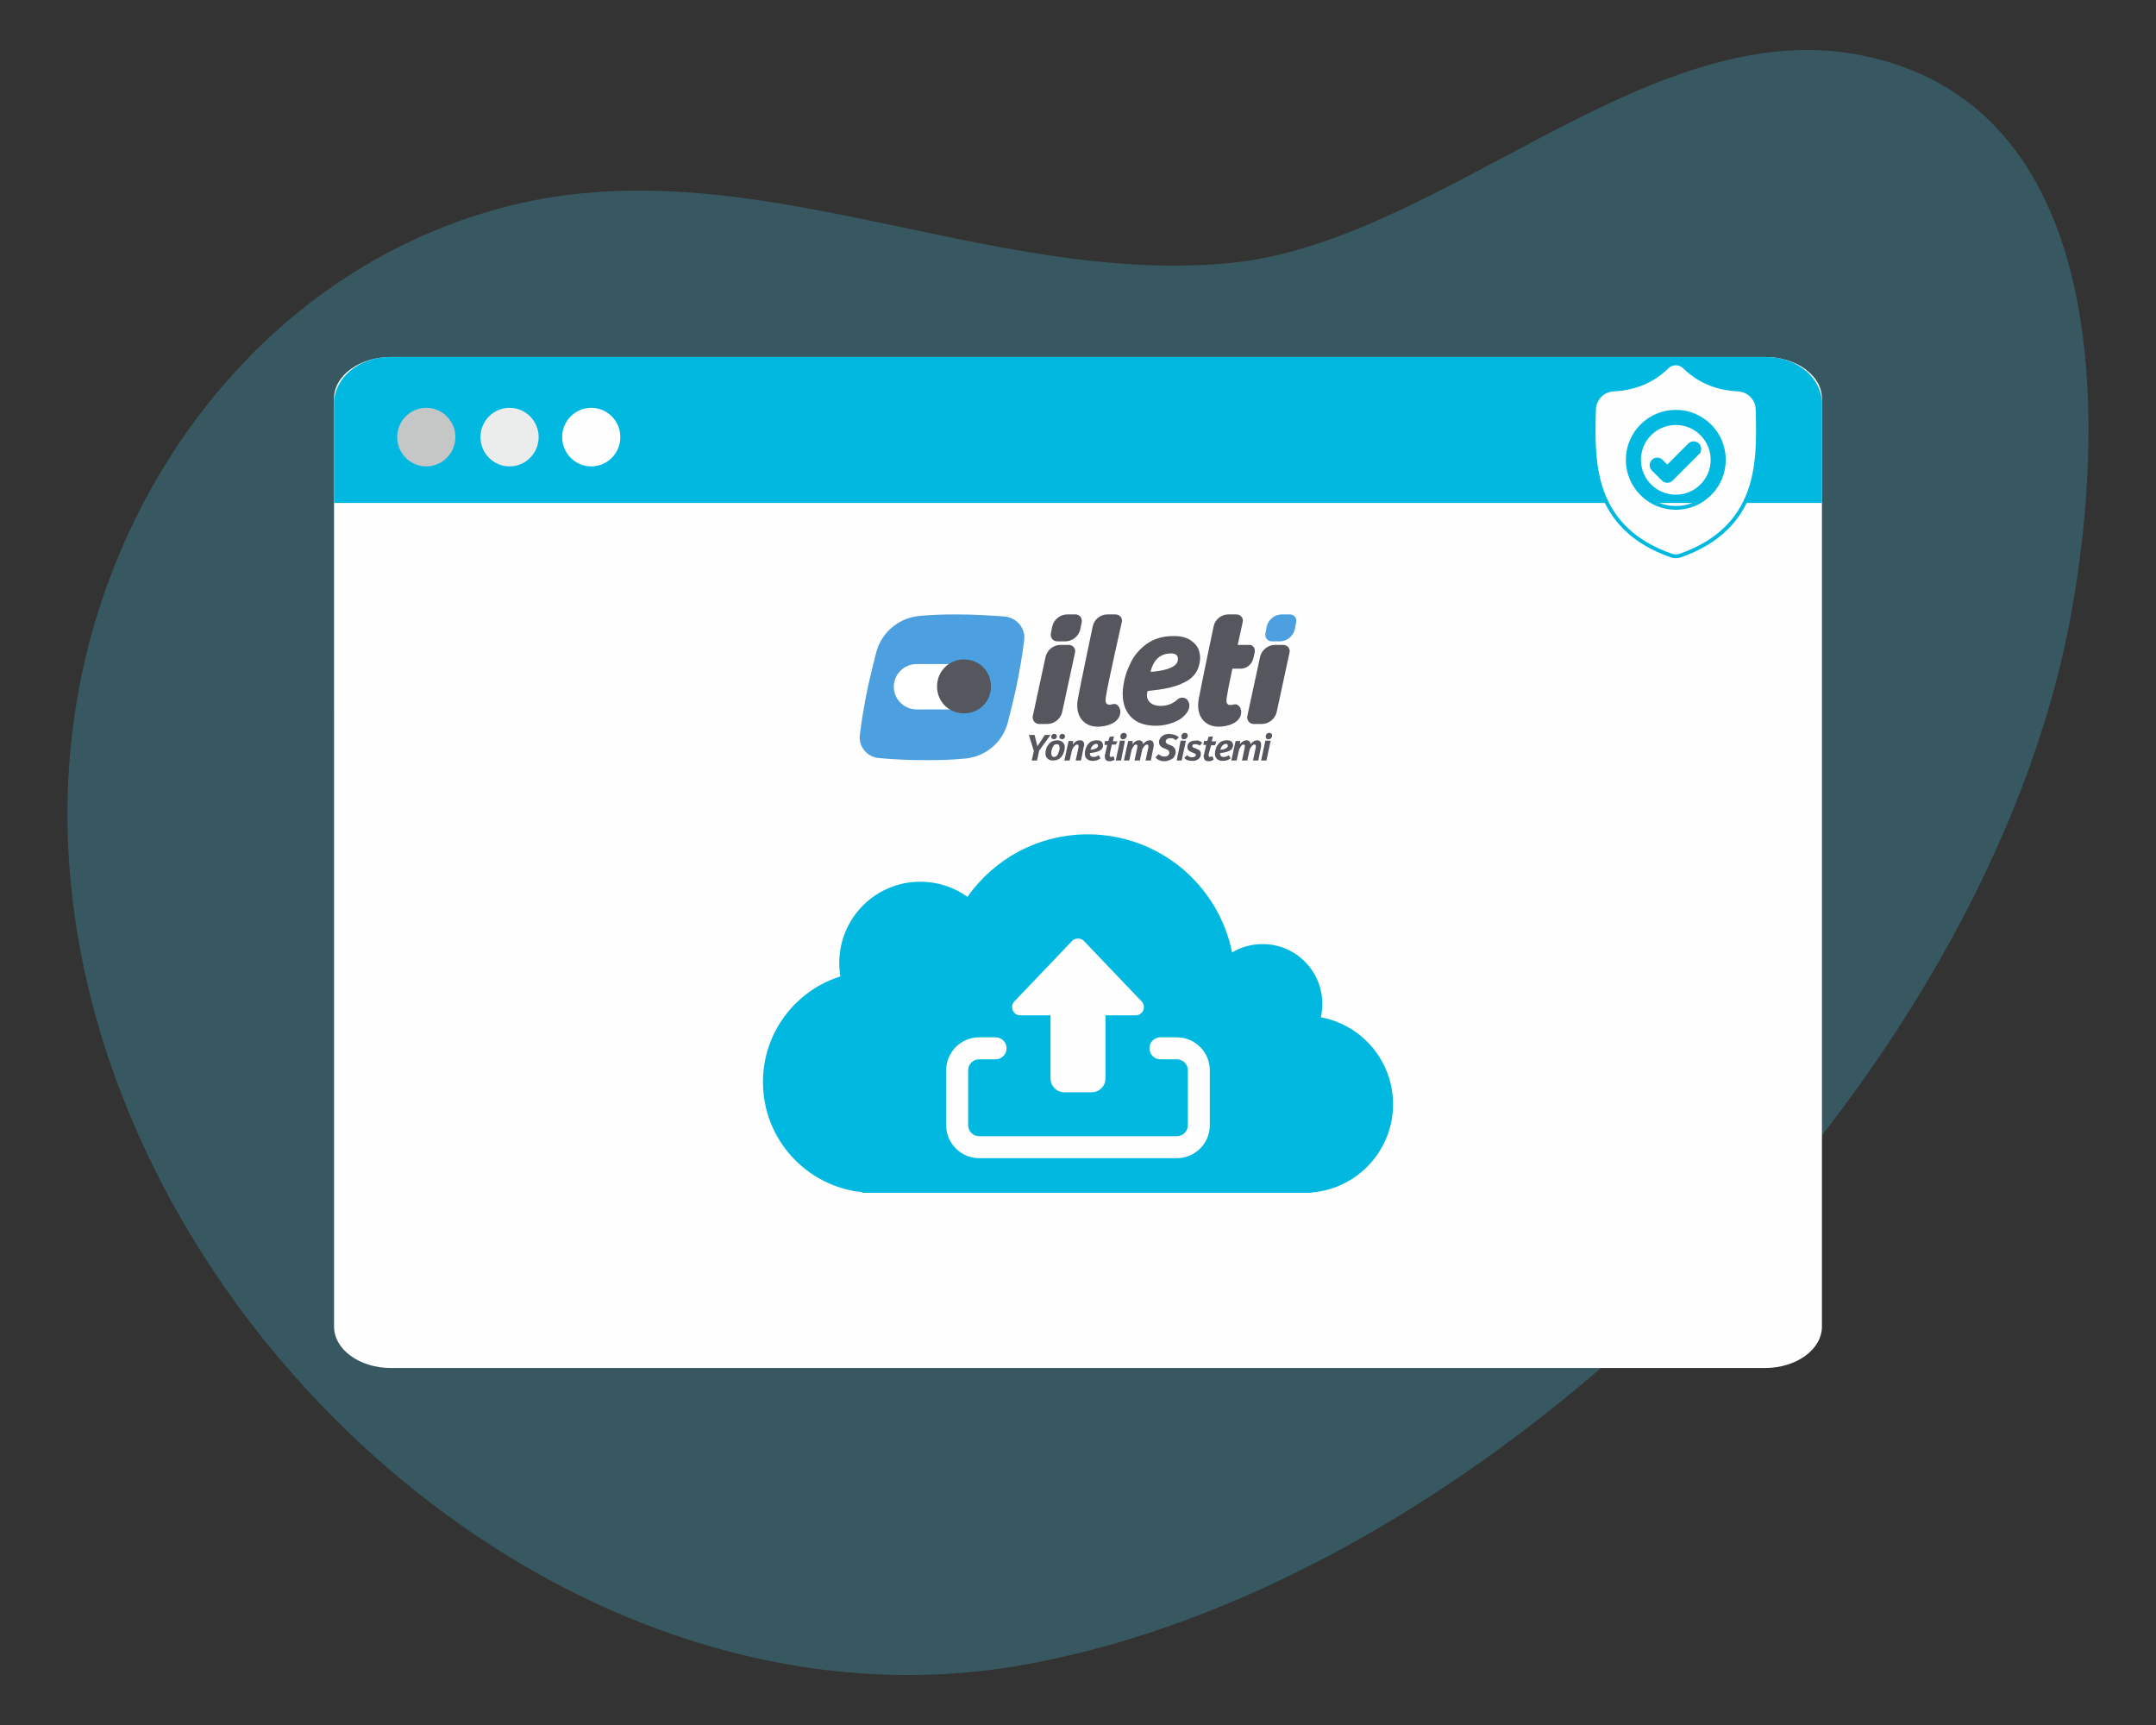 <?xml version="1.0" encoding="UTF-8"?>
<!DOCTYPE svg PUBLIC "-//W3C//DTD SVG 1.1//EN" "http://www.w3.org/Graphics/SVG/1.1/DTD/svg11.dtd">
<!-- Creator: CorelDRAW 2019 (64-Bit) -->
<svg xmlns="http://www.w3.org/2000/svg" xml:space="preserve" width="114.3mm" height="91.44mm" version="1.1" style="shape-rendering:geometricPrecision; text-rendering:geometricPrecision; image-rendering:optimizeQuality; fill-rule:evenodd; clip-rule:evenodd"
viewBox="0 0 11429.98 9143.98"
 xmlns:xlink="http://www.w3.org/1999/xlink"
 enable-background="new 0 0 24 24">
 <rect x="0" y="0" width="11429.98" height="9143.98" fill="#333333" stroke="none"/>
 <defs>
  <style type="text/css">
   <![CDATA[
    .str0 {stroke:#00B8E0;stroke-width:20;stroke-miterlimit:22.926}
    .fil5 {fill:#FEFEFE}
    .fil4 {fill:#EBECEC}
    .fil3 {fill:#C5C6C6}
    .fil2 {fill:#00B8E0}
    .fil6 {fill:#4DA0DF}
    .fil8 {fill:#55565E}
    .fil1 {fill:#FEFEFE}
    .fil7 {fill:white}
    .fil9 {fill:#FEFEFE;fill-rule:nonzero}
    .fil10 {fill:#00B8E0;fill-rule:nonzero}
    .fil0 {fill:#48D7F7;fill-opacity:0.231}
   ]]>
  </style>
 </defs>
 <g id="Layer_x0020_1">
  <path id="Path_52869" class="fil0" d="M6509.65 1395.43c1115.67,-101.03 2211.91,-1316.57 3338.57,-1105.97 1347.52,251.87 1315.83,1950.54 1132.85,2960.47 -447.31,2467.71 -3035.78,5108.54 -5529.67,5570.71 -2722.93,504.55 -5469.05,-2354.55 -5051.35,-5061.08 191.31,-1239.5 1049.41,-2353.52 2298.97,-2667.89 1275.74,-321.1 2523.16,420.42 3810.63,303.77l0 -0.01z" data-name="Path 52869"/>
  <path class="fil1" d="M2072.3 1892.45l7285.37 0c166.39,0.02 301.33,98.28 301.33,219.45l0.02 4920.18c-0.02,121.14 -134.96,219.4 -301.3,219.4l-7285.42 0.04c-166.37,-0.04 -301.31,-98.3 -301.31,-219.47l-0.05 -4920.17c0.05,-121.15 134.99,-219.41 301.41,-219.41z"/>
  <path class="fil2" d="M2065.31 1892.45l7299.33 0c161.89,0 294.37,110.83 294.37,246.28l0 527.2 -7888.07 0 0 -527.2c0,-135.45 132.45,-246.28 294.37,-246.28z"/>
  <ellipse class="fil3" cx="2259.93" cy="2317.03" rx="154.19" ry="155.26"/>
  <ellipse class="fil4" cx="2701.42" cy="2317.03" rx="154.19" ry="155.26"/>
  <ellipse class="fil5" cx="3134.47" cy="2317.03" rx="154.19" ry="155.26"/>
  <g id="_2000826679120">
   <path class="fil6" d="M5326.78 3268.17c-69.55,-5.64 -163.53,-11.28 -255.63,-11.28 -65.79,0 -133.45,1.88 -189.84,7.52 -110.9,7.52 -204.88,82.7 -234.96,189.84 -15.04,56.39 -30.08,120.3 -45.11,186.09 -18.8,92.1 -35.71,189.84 -43.23,259.39 -5.64,60.15 41.35,114.66 101.5,118.42 69.54,7.52 163.53,11.28 255.63,11.28 65.79,0 133.45,-1.88 189.84,-7.52 112.78,-5.64 206.77,-80.83 236.84,-187.97 15.04,-56.38 30.07,-120.29 45.11,-186.08 18.8,-92.1 35.71,-189.84 43.23,-259.39 5.64,-60.15 -41.35,-114.66 -103.38,-120.3z"/>
   <path id="Rectangle_1_6_" class="fil7" d="M5097.46 3520.04l-238.71 0c-65.79,0 -120.3,54.51 -120.3,120.3 0,65.79 54.51,120.3 120.3,120.3l238.71 0c65.79,0 120.3,-54.51 120.3,-120.3 0,-65.79 -54.51,-120.3 -120.3,-120.3l0 0z"/>
   <path id="Rectangle_2_6_" class="fil8" d="M5110.62 3495.61l0 0c80.83,0 142.86,62.03 142.86,142.85l0 0c0,80.83 -62.03,142.85 -142.86,142.85l0 0c-80.82,0 -142.85,-62.03 -142.85,-142.85l0 0c0,-80.82 63.91,-142.85 142.85,-142.85z"/>
   <path class="fil8" d="M5698.95 3459.9l-67.67 313.9c-7.51,35.71 -41.35,63.9 -78.94,63.9l-43.23 0c-22.56,0 -37.59,-20.67 -33.84,-41.35l67.67 -313.9c7.52,-35.71 41.35,-63.91 78.95,-63.91l43.23 0c22.55,0 39.47,18.8 33.83,41.36z"/>
   <path class="fil8" d="M5734.66 3298.25l-7.51 37.59c-7.52,35.71 -41.35,63.91 -78.95,63.91l-43.23 0c-22.56,0 -37.59,-20.68 -33.83,-41.36l7.51 -37.59c7.52,-35.71 41.36,-63.91 78.95,-63.91l43.23 0c22.56,0 37.59,18.8 33.83,41.36z"/>
   <path class="fil8" d="M6836.14 3459.9l-67.67 313.9c-7.52,35.71 -41.35,63.9 -78.94,63.9l-43.24 0c-22.55,0 -37.59,-20.67 -33.83,-41.35l67.67 -313.9c7.52,-35.71 41.35,-63.91 78.94,-63.91l43.23 0c22.56,0 39.48,18.8 33.84,41.36z"/>
   <path class="fil6" d="M6871.85 3298.25l-7.52 37.59c-7.51,35.71 -41.35,63.91 -78.94,63.91l-43.23 0c-22.56,0 -37.6,-20.68 -33.84,-41.36l7.52 -37.59c7.52,-35.71 41.35,-63.91 78.94,-63.91l43.24 0c22.55,0 37.59,18.8 33.83,41.36z"/>
   <polygon class="fil8" points="5569.26,3895.97 5509.11,3978.68 5497.83,4031.31 5469.64,4031.31 5480.91,3980.56 5454.6,3895.97 5484.67,3895.97 5499.71,3956.12 5539.18,3895.97 "/>
   <path class="fil8" d="M5576.78 3914.77c-1.89,-1.88 -3.76,-5.64 -3.76,-9.4 0,-3.76 1.88,-7.52 5.64,-11.28 3.75,-3.76 7.51,-3.76 11.27,-3.76 3.76,0 7.52,1.88 9.4,3.76 1.88,1.88 3.76,5.64 3.76,9.4 0,3.76 -1.88,7.52 -5.64,11.28 -3.76,3.76 -7.52,3.76 -11.28,3.76 -3.76,0 -7.51,-1.88 -9.39,-3.76z"/>
   <path class="fil8" d="M5635.05 3935.45c-7.52,-7.52 -16.92,-11.28 -30.08,-11.28 -13.16,0 -24.44,3.76 -33.83,9.39 -9.4,7.52 -15.04,15.04 -20.68,24.44 -3.76,9.4 -7.52,20.68 -7.52,30.08 -1.88,13.15 1.88,24.43 9.4,31.95 7.52,7.52 16.92,11.28 30.07,11.28 13.16,0 24.44,-3.76 33.84,-9.4 9.4,-7.52 15.04,-15.04 20.68,-26.31 3.75,-9.4 7.51,-20.68 7.51,-30.08 1.88,-11.28 -1.88,-22.56 -9.39,-30.07zm-26.32 62.02c-5.64,9.4 -11.28,15.04 -20.68,15.04 -5.64,0 -9.4,-1.88 -11.28,-5.64 -1.88,-3.76 -3.76,-9.4 -3.76,-15.04 0,-7.51 1.88,-13.15 3.76,-20.67 1.88,-7.52 5.64,-13.16 9.4,-18.8 3.76,-5.64 9.4,-7.52 16.92,-7.52 5.64,0 9.4,1.88 11.28,5.64 1.88,3.76 3.75,9.4 3.75,16.92 -1.87,9.4 -5.63,20.68 -9.39,30.07z"/>
   <path class="fil8" d="M5620.01 3914.77c-1.88,-1.88 -3.76,-5.64 -3.76,-9.4 0,-3.76 1.88,-7.52 5.64,-11.28 3.76,-3.76 7.52,-3.76 11.28,-3.76 3.76,0 7.51,1.88 9.39,3.76 1.89,1.88 3.76,5.64 3.76,9.4 0,3.76 -1.88,7.52 -5.64,11.28 -3.75,3.76 -7.51,3.76 -11.27,3.76 -3.76,0 -7.52,-1.88 -9.4,-3.76z"/>
   <path class="fil8" d="M5742.18 3929.81c3.76,3.76 5.64,11.28 5.64,18.79 0,1.88 0,3.76 -1.88,7.52l-15.03 75.19 -28.2 0 15.04 -69.55c0,-1.88 0,-3.76 0,-5.64 0,-3.76 0,-5.64 -1.88,-7.52 -1.88,-1.88 -3.76,-1.88 -5.64,-1.88 -7.52,0 -16.92,9.4 -26.32,26.32l-13.15 58.27 -28.2 0 22.56 -103.38 24.43 0 -1.88 18.79c5.64,-7.51 11.28,-13.15 16.92,-16.91 5.64,-3.76 13.16,-5.64 20.68,-5.64 7.52,0 13.15,1.88 16.91,5.64z"/>
   <path class="fil8" d="M5847.44 3952.36c0,-7.51 -1.88,-15.03 -7.51,-20.67 -5.64,-5.64 -15.04,-7.52 -26.32,-7.52 -13.16,0 -24.43,3.76 -33.83,9.4 -9.4,7.51 -15.04,15.03 -20.68,26.31 -3.76,9.4 -7.52,20.68 -7.52,30.08 -1.88,13.15 1.88,24.43 9.4,31.95 7.52,7.52 16.92,11.28 31.95,11.28 15.04,0 28.2,-3.76 41.36,-13.16l-9.4 -16.91c-5.64,3.75 -9.4,5.63 -15.04,7.51 -3.76,1.88 -9.4,1.88 -13.16,1.88 -13.15,0 -18.79,-7.51 -18.79,-20.67 20.67,-1.88 37.59,-5.64 48.87,-11.28 13.16,-5.64 20.67,-15.04 20.67,-28.2zm-37.59 15.04c-5.64,3.76 -16.92,5.64 -28.19,7.52 1.88,-9.4 5.64,-16.92 11.27,-22.56 5.64,-5.64 11.28,-9.4 18.8,-9.4 3.76,0 7.52,1.89 7.52,3.76 1.88,1.88 1.88,3.76 1.88,7.52 -1.88,5.64 -3.76,9.4 -11.28,13.16z"/>
   <path class="fil8" d="M5883.16 3997.47c0,1.88 0,3.76 0,5.64 0,3.76 0,5.64 1.88,7.52 1.88,1.88 3.76,1.88 5.64,1.88 3.76,0 7.52,-1.88 13.16,-3.76l5.63 18.8c-3.75,1.88 -9.39,3.76 -13.15,5.64 -5.64,1.88 -9.4,1.88 -13.16,1.88 -9.4,0 -16.92,-1.88 -20.68,-7.52 -3.76,-5.64 -5.64,-11.28 -5.64,-20.68 0,-1.88 0,-5.64 1.88,-7.51l11.28 -50.75 -15.04 -0.01 3.76 -20.67 16.92 0 7.52 -22.56 22.55 -1.88 -5.64 26.32 24.44 0 -9.4 16.91 -20.67 0 -11.28 50.75z"/>
   <polygon class="fil8" points="5963.98,3926.05 5943.31,4031.31 5915.11,4031.31 5937.67,3926.05 "/>
   <path class="fil8" d="M5943.31 3914.77c-1.88,-1.88 -3.76,-5.64 -3.76,-11.28 0,-5.64 1.88,-9.4 5.64,-13.16 3.76,-3.75 7.52,-5.64 13.15,-5.64 3.76,0 7.52,1.89 11.28,3.76 1.88,1.88 3.76,5.64 3.76,11.28 0,5.64 -1.88,9.4 -5.64,13.16 -3.76,3.76 -7.51,5.64 -13.15,5.64 -5.65,1.88 -7.52,0 -11.28,-3.76z"/>
   <path class="fil8" d="M6110.6 3929.81c3.75,3.76 5.63,11.28 5.63,18.79 0,3.76 0,5.64 0,7.52l-15.03 75.19 -28.2 0 15.04 -69.55c0,-1.88 0,-3.76 0,-5.64 0,-3.76 0,-5.64 -1.88,-7.52 -1.88,-1.88 -3.76,-1.88 -5.64,-1.88 -7.52,0 -15.04,7.52 -24.44,24.44l-13.15 60.15 -28.2 0 15.04 -69.55c0,-1.88 0,-3.76 0,-5.64 0,-3.76 0,-5.64 -1.88,-7.52 -1.88,-1.88 -3.76,-1.88 -5.64,-1.88 -3.76,0 -7.52,1.88 -11.28,7.52 -3.76,3.76 -7.52,11.28 -11.28,18.8l-13.15 58.27 -28.2 0 22.56 -103.38 24.43 0 -1.88 16.91c5.64,-5.64 9.4,-11.28 16.92,-15.03 5.64,-3.76 11.28,-5.64 18.8,-5.64 5.64,0 11.27,1.88 15.03,5.64 3.76,3.75 5.64,7.51 5.64,15.03 5.64,-5.64 9.4,-11.28 16.92,-15.03 5.64,-3.76 11.28,-5.64 18.8,-5.64 5.64,0 11.28,1.88 15.04,5.64z"/>
   <path class="fil8" d="M6249.69 3909.13l-16.92 15.04c-3.76,-3.76 -7.52,-7.52 -13.15,-9.4 -3.76,-1.88 -9.4,-1.88 -15.04,-1.88 -5.64,0 -11.28,1.88 -16.92,3.76 -3.76,3.76 -7.52,7.52 -7.52,13.16 0,3.75 0,5.64 1.88,7.51 1.88,1.88 3.76,3.76 5.64,5.64 3.76,1.88 7.52,3.76 13.16,5.64 11.28,3.76 18.8,7.52 24.44,15.04 5.64,5.64 7.51,13.16 7.51,24.44 0,7.51 -3.75,15.03 -7.51,22.55 -3.76,7.52 -11.28,13.16 -20.68,16.92 -9.4,3.76 -18.8,7.51 -31.95,7.51 -11.28,0 -18.8,-1.88 -28.2,-5.63 -7.52,-3.76 -13.16,-7.52 -18.8,-15.04l16.92 -16.92c3.76,3.76 9.4,7.52 13.16,9.4 5.64,1.88 11.28,3.76 16.91,3.76 7.52,0 15.04,-1.88 18.8,-5.64 5.64,-3.76 7.52,-9.4 7.52,-15.04 0,-5.64 -1.88,-9.4 -3.76,-11.28 -3.76,-3.76 -9.4,-5.64 -16.92,-9.39 -13.15,-3.76 -20.67,-9.4 -26.31,-15.04 -5.64,-5.64 -7.52,-13.16 -7.52,-22.56 0,-7.52 3.76,-13.16 7.52,-20.67 3.76,-5.64 11.28,-11.28 18.8,-15.04 7.51,-3.76 16.91,-5.64 28.19,-5.64 26.31,1.88 39.47,7.52 50.75,18.8z"/>
   <polygon class="fil8" points="6287.28,3926.05 6264.73,4031.31 6238.41,4031.31 6259.09,3926.05 "/>
   <path class="fil8" d="M6266.61 3914.77c-1.88,-1.88 -3.76,-5.64 -3.76,-11.28 0,-5.64 1.88,-9.4 5.64,-13.16 3.76,-3.75 7.51,-5.64 13.15,-5.64 3.76,0 7.52,1.89 11.28,3.76 1.88,1.88 3.76,5.64 3.76,11.28 0,5.64 -1.88,9.4 -5.64,13.16 -3.76,3.76 -7.52,5.64 -13.15,5.64 -5.65,1.88 -9.41,0 -11.28,-3.76z"/>
   <path class="fil8" d="M6358.71 3927.93c5.64,1.88 11.28,5.64 15.04,9.4l-13.16 15.03c-3.76,-1.88 -7.52,-5.64 -11.28,-5.64 -3.76,-1.88 -7.52,-1.88 -13.16,-1.88 -5.64,0 -9.4,0 -11.28,1.88 -1.88,1.88 -3.75,3.76 -3.75,7.52 0,1.88 0,3.76 1.88,5.64 1.88,1.88 3.75,1.88 5.64,3.76 1.88,1.88 7.51,1.88 11.27,3.76 9.4,3.76 15.04,7.52 20.68,11.28 3.76,5.64 5.64,11.28 5.64,18.79 0,7.52 -1.88,13.16 -5.64,18.8 -3.76,5.64 -9.4,9.4 -16.92,13.16 -7.51,3.76 -15.03,3.76 -24.43,3.76 -9.4,0 -16.92,-1.88 -24.44,-3.76 -7.51,-3.76 -13.15,-7.52 -16.91,-11.28l15.03 -15.04c7.52,7.52 16.92,11.28 28.2,11.28 5.64,0 11.28,-1.88 13.16,-3.76 3.76,-1.88 5.64,-5.64 5.64,-7.52 0,-1.88 0,-5.64 -1.88,-5.64 -1.88,-1.88 -3.76,-3.76 -5.64,-3.76 -1.88,0 -7.52,-3.75 -13.16,-5.63 -9.4,-3.76 -15.04,-7.52 -18.8,-11.28 -3.76,-3.76 -5.64,-11.28 -5.64,-18.8 0,-5.64 1.88,-11.28 5.64,-16.92 3.76,-5.63 9.4,-9.39 15.04,-11.27 7.52,-3.76 15.04,-3.76 24.44,-3.76 5.63,-1.88 11.27,-1.88 18.79,1.88z"/>
   <path class="fil8" d="M6407.58 3997.47c0,1.88 0,3.76 0,5.64 0,3.76 0,5.64 1.88,7.52 1.88,1.88 3.76,1.88 5.64,1.88 3.76,0 7.52,-1.88 13.16,-3.76l5.63 18.8c-3.75,1.88 -9.39,3.76 -13.15,5.64 -3.76,1.88 -9.4,1.88 -13.16,1.88 -9.4,0 -16.92,-1.88 -20.68,-7.52 -3.76,-5.64 -5.64,-11.28 -5.64,-20.68 0,-1.88 0,-5.64 1.88,-7.51l11.28 -50.75 -15.04 -0.01 3.76 -20.67 16.92 0 7.52 -22.56 22.55 -1.88 -5.64 26.32 24.44 0 -7.52 20.67 -20.67 0 -13.16 46.99z"/>
   <path class="fil8" d="M6537.28 3952.36c0,-7.51 -1.89,-15.03 -7.52,-20.67 -5.64,-5.64 -15.04,-7.52 -26.32,-7.52 -13.15,0 -24.43,3.76 -33.83,9.4 -9.4,7.51 -15.04,15.03 -20.68,26.31 -3.76,9.4 -7.52,20.68 -7.52,30.08 -1.88,13.15 1.88,24.43 9.4,31.95 7.52,7.52 16.92,11.28 31.96,11.28 15.03,0 28.19,-3.76 41.35,-13.16l-9.4 -16.91c-5.64,3.75 -9.4,5.63 -15.04,7.51 -3.76,1.88 -9.4,1.88 -13.15,1.88 -13.16,0 -18.8,-7.51 -18.8,-20.67 20.68,-1.88 37.59,-5.64 48.87,-11.28 13.16,-5.64 18.79,-15.04 20.68,-28.2zm-39.48 15.04c-5.64,3.76 -16.91,5.64 -28.19,7.52 1.88,-9.4 5.64,-16.92 11.28,-22.56 5.64,-5.64 11.27,-9.4 18.79,-9.4 3.76,0 7.52,1.89 7.52,3.76 1.88,1.88 1.88,3.76 1.88,7.52 0,5.64 -3.76,9.4 -11.28,13.16z"/>
   <path class="fil8" d="M6680.13 3929.81c3.76,3.76 5.64,11.28 5.64,18.79 0,3.76 0,5.64 0,7.52l-15.04 75.19 -28.2 0 15.04 -69.55c0,-1.88 0,-3.76 0,-5.64 0,-3.76 0,-5.64 -1.88,-7.52 -1.88,-1.88 -3.76,-1.88 -5.64,-1.88 -7.52,0 -15.04,7.52 -24.43,24.44l-13.16 60.15 -28.19 0 15.03 -69.55c0,-1.88 0,-3.76 0,-5.64 0,-3.76 0,-5.64 -1.88,-7.52 -1.88,-1.88 -3.76,-1.88 -5.64,-1.88 -3.75,0 -7.51,1.88 -11.27,7.52 -3.76,3.76 -7.52,11.28 -11.28,18.8l-13.16 58.27 -28.19 0 22.55 -103.38 24.44 0 -1.88 16.91c5.64,-5.64 9.4,-11.28 16.91,-15.03 5.64,-3.76 11.28,-5.64 18.8,-5.64 5.64,0 11.28,1.88 15.04,5.64 3.76,3.75 5.64,7.51 5.64,15.03 5.64,-5.64 9.4,-11.28 16.91,-15.03 5.64,-3.76 11.28,-5.64 18.8,-5.64 5.64,0 11.28,1.88 15.04,5.64z"/>
   <polygon class="fil8" points="6736.52,3926.05 6713.96,4031.31 6685.77,4031.31 6708.32,3926.05 "/>
   <path class="fil8" d="M6713.96 3914.77c-1.88,-1.88 -3.76,-5.64 -3.76,-11.28 0,-5.64 1.88,-9.4 5.64,-13.16 3.76,-3.75 7.52,-5.64 13.16,-5.64 3.76,0 7.52,1.89 11.28,3.76 1.88,1.88 3.76,5.64 3.76,11.28 0,5.64 -1.88,9.4 -5.64,13.16 -3.76,3.76 -7.52,5.64 -13.16,5.64 -5.64,1.88 -7.52,0 -11.28,-3.76z"/>
   <path class="fil8" d="M5900.07 3732.44c-52.63,15.04 -37.59,-31.95 -35.71,-46.99 3.76,-37.59 82.71,-387.2 82.71,-387.2 5.64,-22.56 -11.28,-41.36 -33.84,-41.36l-43.23 0c-35.71,0 -69.55,26.32 -77.07,63.91 0,0 -69.54,330.82 -78.94,385.33 -16.92,92.1 35.71,161.65 139.09,142.85 124.06,-22.55 90.23,-129.69 46.99,-116.54z"/>
   <path class="fil8" d="M6623.74 3418.54l-62.03 0c15.04,-67.67 26.32,-120.29 26.32,-120.29 5.63,-22.56 -11.28,-41.36 -33.84,-41.36l-43.23 0c-35.71,0 -69.55,26.32 -77.07,63.91 0,0 -69.54,330.82 -78.94,385.33 -16.92,92.1 35.71,161.65 139.09,142.85 124.06,-22.56 90.22,-127.82 46.99,-114.66 -52.63,15.04 -37.59,-31.95 -35.71,-46.99 1.88,-15.04 13.16,-75.18 28.19,-142.85l43.24 0c31.95,0 60.15,-22.56 67.66,-54.51l7.52 -31.95c3.76,-22.56 -9.4,-39.48 -28.19,-39.48z"/>
   <path class="fil8" d="M6326.75 3405.39c-26.31,-22.56 -54.5,-33.84 -105.26,-33.84 -58.27,0 -105.26,15.04 -144.73,43.23 -39.47,30.08 -69.55,65.79 -88.34,110.9 -20.68,43.24 -31.96,88.35 -35.71,133.46 -3.76,58.27 9.39,103.38 39.47,137.21 30.07,33.84 75.18,50.75 137.21,50.75 39.48,0 86.47,-11.28 122.18,-31.95 22.56,-13.16 69.55,-54.51 48.87,-95.86 -13.15,-28.2 -45.11,-24.44 -58.27,-11.28 -26.31,24.43 -56.39,33.83 -90.22,33.83 -52.63,0 -82.7,-33.83 -67.67,-78.94 88.34,-9.4 139.09,-18.8 193.61,-45.12 54.5,-26.31 80.82,-67.66 84.58,-125.93 0,-35.71 -9.4,-63.91 -35.72,-86.46zm-124.05 58.26c35.71,-1.88 45.11,15.04 41.35,37.6 -5.64,45.11 -103.38,58.27 -144.73,60.15 7.52,-28.2 26.31,-93.99 103.38,-97.75z"/>
  </g>
  <g id="_2000826676624">
   <g id="surface1">
    <path class="fil9 str0" d="M8884.24 2242.68c-107.44,0 -194.85,87.41 -194.85,194.84 0,107.44 87.41,194.84 194.85,194.84 107.43,0 194.83,-87.4 194.83,-194.84 0,-107.43 -87.4,-194.84 -194.83,-194.84zm115.67 158.14l-139.58 139.59c-5.86,5.86 -13.54,8.79 -21.22,8.79 -7.68,0 -15.35,-2.93 -21.21,-8.79l-53.34 -53.34c-11.72,-11.71 -11.72,-30.71 0,-42.43 11.71,-11.72 30.7,-11.72 42.42,0l32.13 32.13 118.38 -118.37c11.71,-11.72 30.71,-11.72 42.42,0 11.72,11.71 11.72,30.71 0,42.42zm0 0z"/>
    <path class="fil9 str0" d="M9318.63 2203.66l-0.04 -0.8c-0.44,-9.82 -0.74,-20.21 -0.92,-31.77 -0.83,-56.39 -45.65,-103.03 -102.04,-106.18 -117.58,-6.56 -208.53,-44.9 -286.24,-120.65l-0.67 -0.63c-25.35,-23.24 -63.58,-23.24 -88.94,0l-0.66 0.63c-77.71,75.75 -168.67,114.09 -286.24,120.66 -56.39,3.14 -101.21,49.78 -102.05,106.17 -0.17,11.49 -0.47,21.88 -0.92,31.77l-0.05 1.85c-2.28,119.89 -5.12,269.1 44.79,404.53 27.45,74.48 69.02,139.22 123.55,192.43 62.1,60.61 143.44,108.72 241.76,143 3.2,1.12 6.52,2.02 9.91,2.7 4.77,0.95 9.58,1.43 14.38,1.43 4.81,0 9.62,-0.48 14.39,-1.43 3.38,-0.68 6.73,-1.59 9.95,-2.71 98.2,-34.35 179.45,-82.48 241.5,-143.08 54.5,-53.23 96.07,-117.99 123.54,-192.48 50.11,-135.84 47.27,-285.33 45,-405.44zm-434.39 488.7c-140.53,0 -254.85,-114.32 -254.85,-254.84 0,-140.53 114.32,-254.85 254.85,-254.85 140.51,0 254.84,114.32 254.84,254.85 0,140.52 -114.33,254.84 -254.84,254.84zm0 0z"/>
   </g>
  </g>
  <path class="fil10" d="M7385.21 5853.49c0,-229.7 -165.1,-420.71 -383.09,-461.15 5.28,-22.89 8.15,-46.71 8.15,-71.21 0,-174.91 -141.82,-316.74 -316.76,-316.74 -59.09,0 -114.37,16.23 -161.73,44.4 -71.43,-357.07 -386.66,-626.11 -764.76,-626.11 -263.77,0 -496.91,130.92 -638.08,331.31 -70.41,-50.38 -156.6,-80.13 -249.79,-80.13 -237.4,0 -429.83,192.43 -429.83,429.83 0,24.57 2.17,48.61 6.13,72.05 -238.02,74.87 -410.68,297.24 -410.68,559.99 0,303.88 230.93,553.81 526.85,583.91l-2.13 3.03 2384.23 0 -1.11 -1.55c209.54,-16.18 380.53,-169.88 422.64,-371.03 6.53,-31.17 9.96,-63.48 9.96,-96.6z"/>
  <g id="_2000826673584">
   <path class="fil5" d="M5787.79 5789.9l-145.6 0c-40.12,0 -72.8,-32.67 -72.8,-72.8l0 -334.87 -160.15 0c-38.26,0 -58.12,-46.06 -31.62,-73.84l305.75 -320.31c16.48,-17.24 46.76,-17.24 63.24,0l305.75 320.31c26.5,27.78 6.64,73.84 -31.62,73.84l-160.15 0 0 334.87c0,40.13 -32.68,72.8 -72.8,72.8l0 0z"/>
   <path class="fil5" d="M6239.13 6139.33l-1048.28 0c-96.33,0 -174.72,-78.39 -174.72,-174.71l0 -291.19c0,-96.33 78.39,-174.72 174.72,-174.72l87.35 0c32.15,0 58.24,26.09 58.24,58.24 0,32.15 -26.09,58.24 -58.24,58.24l-87.35 0c-32.09,0 -58.24,26.15 -58.24,58.23l0 291.19c0,32.09 26.15,58.24 58.24,58.24l1048.28 0c32.09,0 58.24,-26.15 58.24,-58.23l0 -291.19c0,-32.09 -26.15,-58.24 -58.24,-58.24l-87.35 0c-32.15,0 -58.24,-26.09 -58.24,-58.24 0,-32.15 26.09,-58.24 58.24,-58.24l87.35 0c96.33,0 174.72,78.39 174.72,174.71l0 291.19c0,96.33 -78.39,174.72 -174.72,174.72l0 0z"/>
  </g>
 </g>
</svg>
